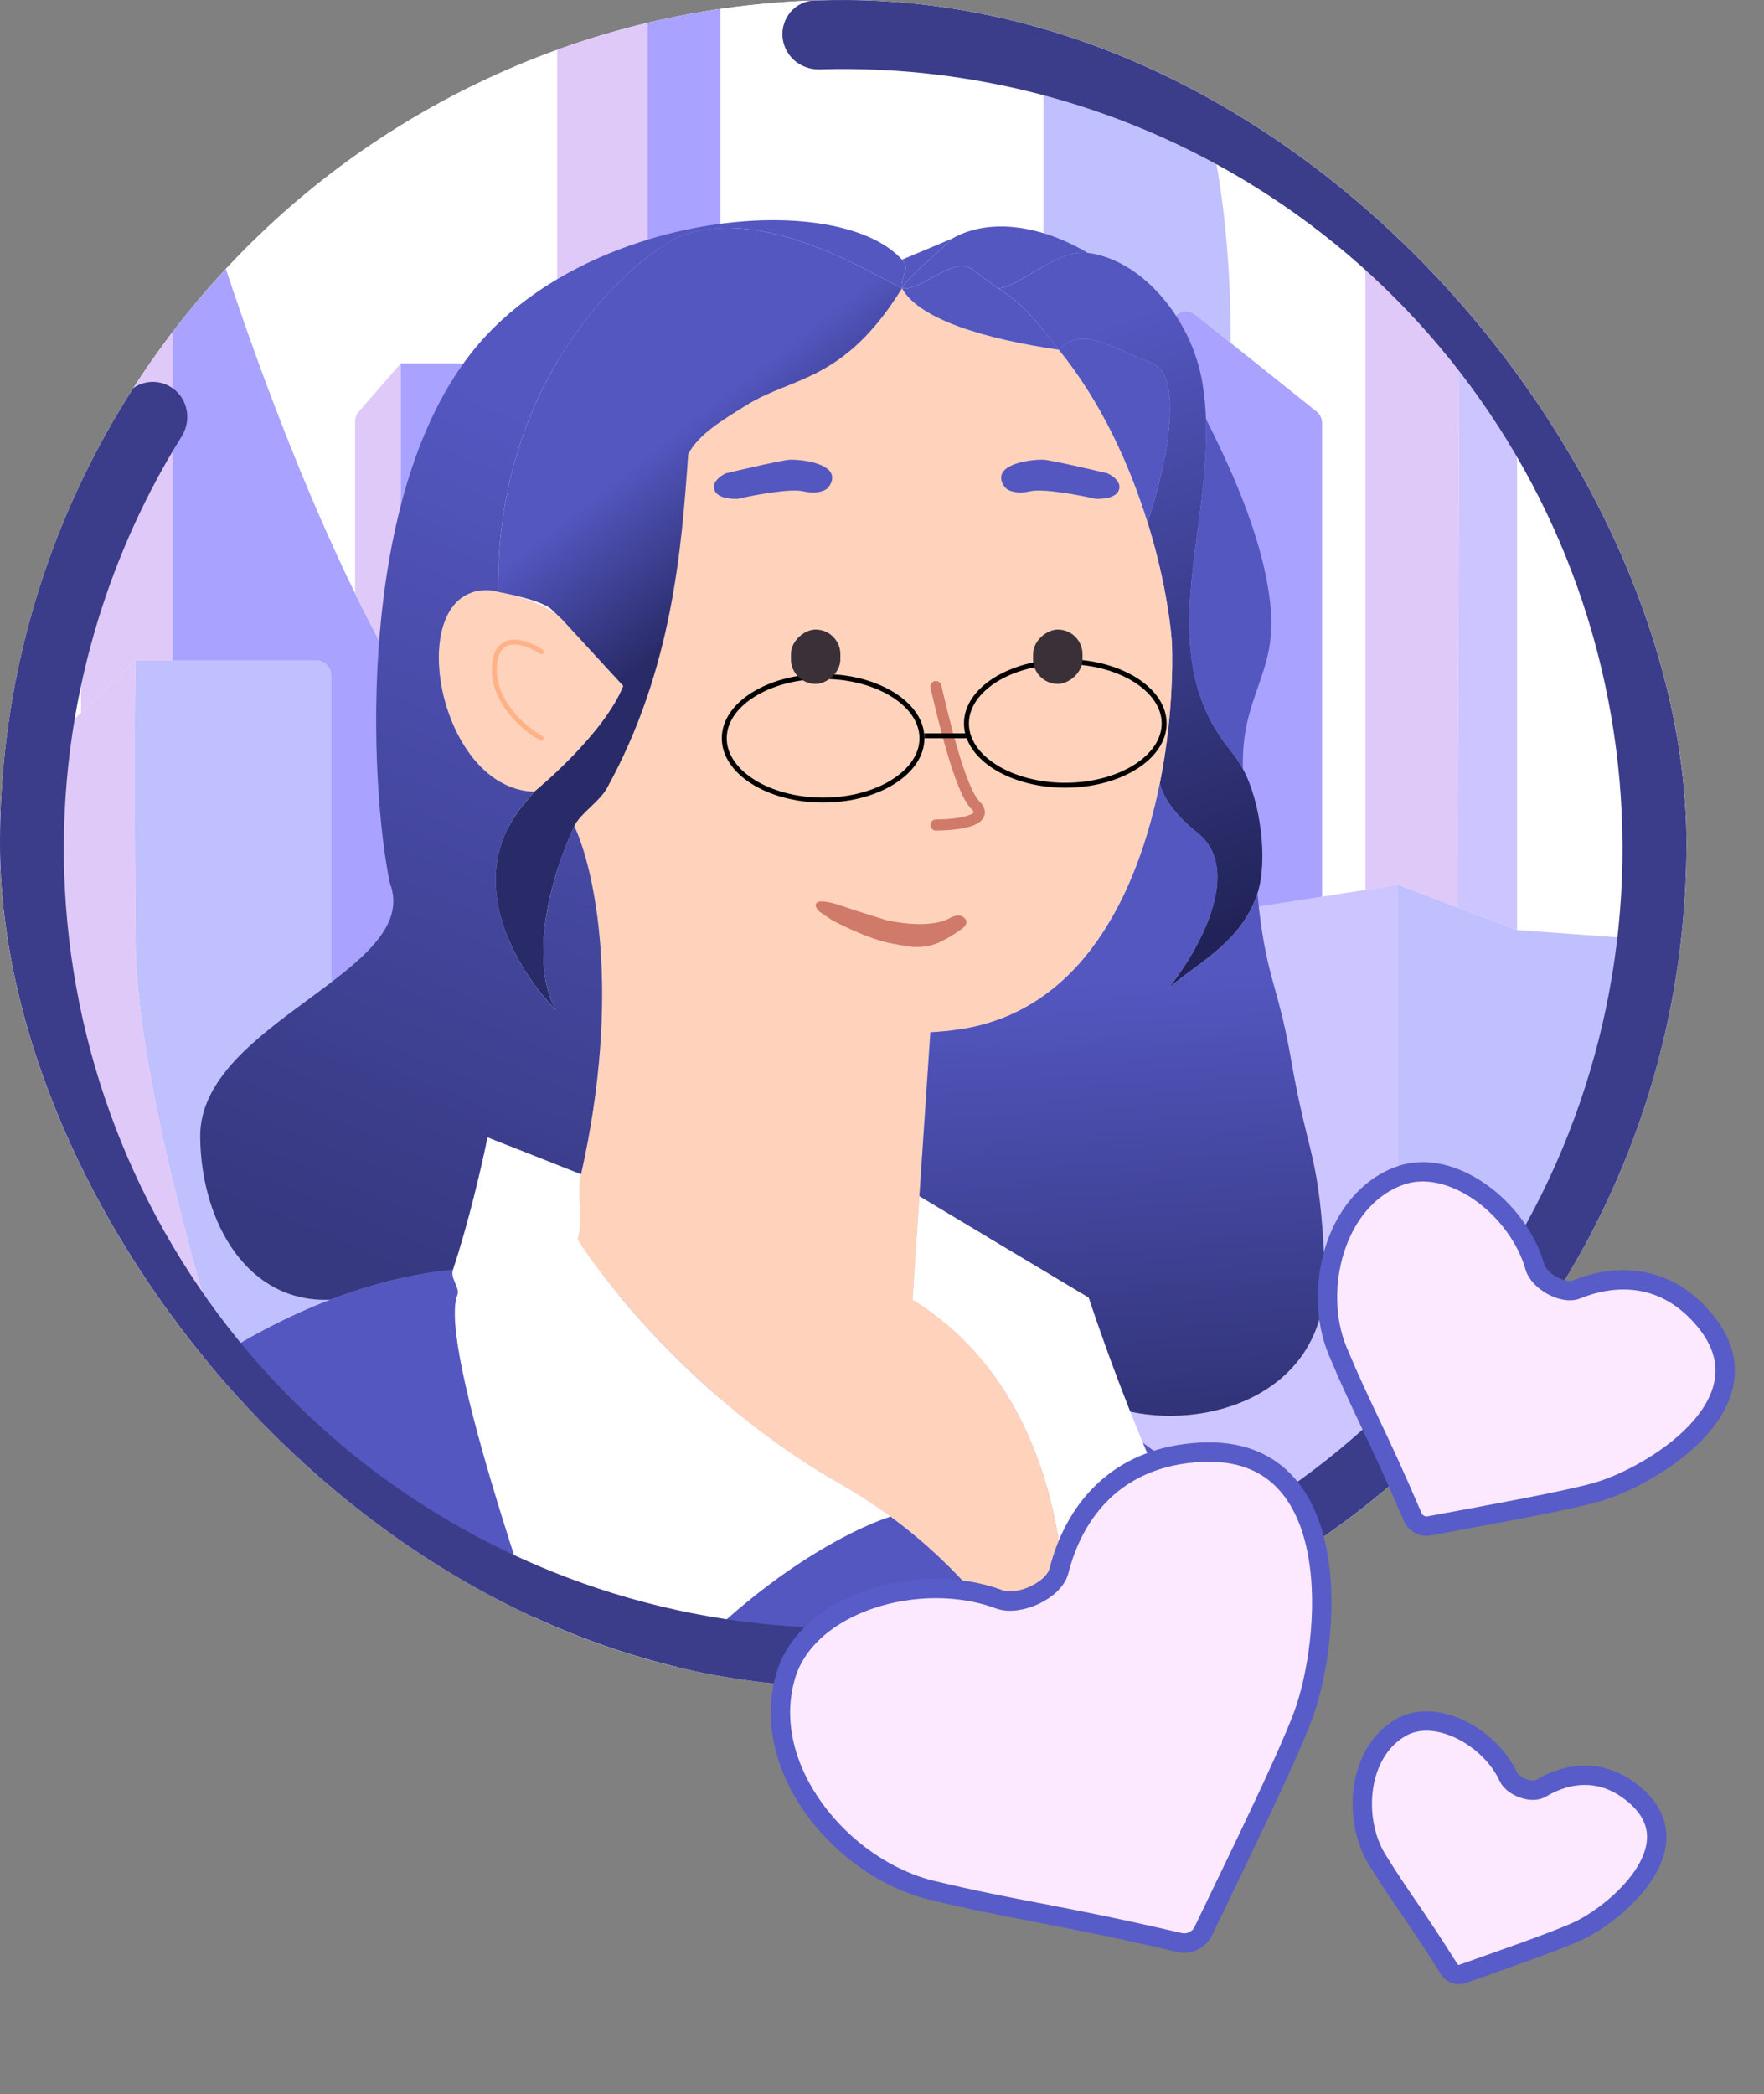 <?xml version="1.0" encoding="UTF-8"?> <svg xmlns="http://www.w3.org/2000/svg" width="91" height="108" viewBox="0 0 91 108" fill="none"><rect x="0" y="0" width="91" height="108" fill="#808080" stroke="none"/><g clip-path="url(#clip0_242_508)"><rect width="87" height="87" rx="43.5" fill="white"></rect><circle cx="43.5" cy="43.5" r="43.5" fill="white"></circle><path d="M96.53 81.57V39.111L103.648 40.401C104.019 40.468 104.289 40.792 104.289 41.169V80.79C104.289 81.221 103.94 81.57 103.509 81.57H96.53Z" fill="#C0C0FF"></path><path d="M88.343 81.57V23.221H95.75C96.181 23.221 96.53 23.571 96.53 24.001V39.111V81.57H88.343Z" fill="#A9A2FF"></path><path d="M86.01 81.57V48.535V30.149C86.01 30.063 86.025 29.977 86.053 29.896L88.343 23.221V81.57H86.01Z" fill="#DFC9F8"></path><path d="M75.184 46.798L72.106 45.632L70.44 45.894V-0.332C70.44 -0.762 70.789 -1.112 71.22 -1.112H75.343L75.184 46.798Z" fill="#DFC9F8"></path><path d="M78.179 4.53C78.234 4.639 78.262 4.759 78.262 4.881V47.964L75.184 46.798L75.343 -1.112L78.179 4.53Z" fill="#CDC5FF"></path><path d="M72.106 81.57V45.632L75.184 46.798L78.262 47.964L86.01 48.535V81.57H72.106Z" fill="#C0C0FF"></path><path d="M72.106 45.632V81.57H55.636V48.937C55.636 48.565 55.899 48.245 56.263 48.172L57.302 47.964L60.396 47.477L68.203 46.247L70.44 45.894L72.106 45.632Z" fill="#CDC5FF"></path><path d="M67.909 21.217C68.095 21.365 68.203 21.589 68.203 21.826V46.247L60.396 47.477V16.837C60.396 16.183 61.152 15.819 61.663 16.227L63.49 17.687L67.909 21.217Z" fill="#A9A2FF"></path><path d="M57.302 47.964V36.797C57.302 36.366 56.953 36.017 56.522 36.017H55.636V25.135C55.636 24.704 55.287 24.355 54.856 24.355H53.827V-4.151C53.827 -4.613 54.228 -4.975 54.669 -4.838C58.051 -3.791 63.49 1.728 63.49 17.687L61.663 16.227C61.152 15.819 60.396 16.183 60.396 16.837V47.477L57.302 47.964Z" fill="#C0C0FF"></path><path d="M54.856 24.355C55.287 24.355 55.636 24.704 55.636 25.135V36.017H52.019V25.135C52.019 24.704 52.368 24.355 52.799 24.355H53.827H54.856Z" fill="#CDC5FF"></path><path d="M51.019 81.57V51.154V36.797C51.019 36.366 51.368 36.017 51.799 36.017H52.019H55.636H56.522C56.953 36.017 57.302 36.366 57.302 36.797V47.964L56.263 48.172C55.899 48.245 55.636 48.565 55.636 48.937V81.57H51.019Z" fill="#A9A2FF"></path><path d="M48.816 16.848C49.136 16.953 49.353 17.252 49.353 17.59V51.05L43.831 50.709V15.215L48.816 16.848Z" fill="#A9A2FF"></path><path d="M32.236 24.12C32.044 24.268 31.931 24.497 31.931 24.739V52.248V81.57H29.522C29.091 81.57 28.742 81.221 28.742 80.79V-17.039C28.742 -17.47 29.091 -17.819 29.522 -17.819H33.407V23.221L32.236 24.12Z" fill="#DFC9F8"></path><path d="M37.087 -10.367C37.14 -10.259 37.167 -10.141 37.167 -10.021V20.333L33.407 23.221V-17.819L37.087 -10.367Z" fill="#A9A2FF"></path><path d="M43.831 50.709L37.167 50.297L31.931 52.248V24.739C31.931 24.497 32.044 24.268 32.236 24.12L33.407 23.221L37.167 20.333L43.831 15.215V50.709Z" fill="#DFC9F8"></path><path d="M37.167 50.297V81.57H31.931V52.248L37.167 50.297Z" fill="#6467FF"></path><path d="M37.167 81.57V50.297L43.831 50.709L49.353 51.05L51.019 51.154V81.57H37.167Z" fill="#C0C0FF"></path><path d="M17.08 81.57V34.845C17.08 34.414 16.731 34.065 16.3 34.065H8.893V4.696C10.533 10.903 14.008 21.772 18.317 30.605C19.08 32.167 19.869 33.666 20.678 35.065C21.882 37.147 23.133 39.005 24.41 40.517C24.938 41.142 25.471 41.709 26.007 42.207C26.171 42.359 26.267 42.57 26.267 42.794V80.79C26.267 81.221 25.918 81.57 25.487 81.57H17.08Z" fill="#A9A2FF"></path><path d="M20.678 35.065V18.738H23.63C24.061 18.738 24.41 19.087 24.41 19.518V40.517C23.133 39.005 21.882 37.147 20.678 35.065Z" fill="#A9A2FF"></path><path d="M20.678 18.738V35.065C19.869 33.666 19.08 32.167 18.317 30.605V21.743C18.317 21.555 18.386 21.373 18.509 21.231L20.678 18.738Z" fill="#DFC9F8"></path><path d="M8.893 34.065H6.989L4.18 36.758V10.003C4.18 9.804 4.256 9.613 4.393 9.468L8.893 4.696V34.065Z" fill="#DFC9F8"></path><path d="M15.271 81.57C12.542 74.256 7.065 57.408 6.989 48.535C6.912 39.663 6.957 35.192 6.989 34.065H8.893H16.3C16.731 34.065 17.08 34.414 17.08 34.845V81.57H15.271Z" fill="#C0C0FF"></path><path d="M6.989 48.535C7.065 57.408 12.542 74.256 15.271 81.57H-1.846C-2.277 81.57 -2.627 81.221 -2.627 80.79V72.778C-2.627 72.585 -2.554 72.406 -2.447 72.244C-0.203 68.851 -0.582 51.146 -1.083 42.176C-1.096 41.949 -1.009 41.733 -0.844 41.575L4.18 36.758L6.989 34.065C6.957 35.192 6.912 39.663 6.989 48.535Z" fill="#DFC9F8"></path><path d="M62.03 19.759C61.474 16.409 58.891 13.389 56.109 13.041C54.507 12.841 52.752 14.717 51.504 14.875C53.021 15.855 53.509 16.67 54.623 18.038C55.788 16.823 57.168 17.841 59.421 18.73C61.223 19.441 60.023 24.496 59.198 26.935C59.952 29.363 60.336 31.583 60.457 33.119C60.514 34.766 60.417 36.886 60.06 39.13C59.993 39.552 59.917 39.978 59.831 40.406C59.988 41.075 60.519 41.948 61.781 42.961C64.195 44.901 61.77 49.125 60.255 50.994C61.672 49.723 64.045 48.634 64.868 46.078C65.418 44.374 65.034 41.337 64.118 39.658C63.939 39.331 63.723 39.008 63.466 38.692C59.449 33.75 62.439 27.627 62.212 21.606C62.189 20.989 62.132 20.373 62.03 19.759Z" fill="url(#paint0_linear_242_508)"></path><path d="M27.559 40.832C27.848 40.598 31.157 37.842 32.153 35.379L28.988 31.938C28.301 31.194 26.635 30.69 25.703 30.505C25.578 30.48 25.457 30.463 25.34 30.453C20.707 30.04 22.411 40.667 27.559 40.832Z" fill="#FFD3BB"></path><path d="M43.327 76.521C36.339 72.557 31.397 66.467 29.799 63.918C30.14 62.763 29.732 61.644 29.975 60.562L25.147 58.657C24.868 60.044 24.177 63.047 23.363 65.491C23.209 65.956 23.747 66.401 23.586 66.811C22.575 69.372 27.834 84.523 30.59 91.779C35.834 83.213 43.013 79.17 45.947 78.219C45.137 77.623 44.264 77.053 43.327 76.521Z" fill="white"></path><path d="M54.512 89.159C53.805 86.942 51.176 82.061 45.947 78.219C43.013 79.17 35.834 83.213 30.59 91.779C27.834 84.523 22.575 69.372 23.586 66.811C23.747 66.401 23.209 65.956 23.363 65.491C21.159 65.707 19.053 66.259 17.033 67.034C7.838 70.563 1.102 78.71 -5.952 80.796L-9.473 46.231C-10.224 48.134 -12.289 49.592 -14.943 50.694C-16.813 51.47 -18.418 52.55 -20.621 53.004C-24.484 53.801 -28.977 53.972 -31.714 54.044L-27.837 62.975C-34.553 69.991 -32.22 81.72 -30.214 86.708C-9.424 122.296 11.786 101.284 16.841 81.471C18.894 86.27 20.799 93.432 21.496 96.413C24.062 104.471 29.174 124.387 29.881 131.565L52.327 130.905C59.655 111.503 56.86 94.671 54.512 89.159Z" fill="#5457C0"></path><path d="M60.285 83.214C58.438 80.95 57.528 79.202 57.305 78.612L54.512 89.159C56.86 94.671 59.655 111.503 52.327 130.905L63.312 130.252L72.572 112.503C76.196 105.82 72.857 95.849 70.787 93.57L64.314 84.805C63.788 85.487 61.749 85.009 60.285 83.214Z" fill="#5457C0"></path><path d="M47.072 67.034C55.542 72.242 55.562 83.954 54.512 89.159L57.305 78.612C57.528 79.202 58.438 80.95 60.285 83.214C61.749 85.009 63.788 85.487 64.314 84.805C64.618 84.41 64.418 83.629 63.312 82.49C61.984 81.123 60.372 77.811 58.961 74.415C58.738 73.879 58.52 73.342 58.31 72.809C57.425 70.575 56.663 68.432 56.162 66.922L47.429 61.693L47.072 67.034Z" fill="white"></path><path d="M58.961 74.415C60.372 77.811 61.984 81.123 63.312 82.49C64.418 83.629 64.618 84.41 64.314 84.805L70.787 93.57C72.857 95.849 76.196 105.82 72.572 112.503C88.397 127.411 104.006 104.628 108.261 91.185L114.699 85.639L101.623 73.626L84.842 93.57L58.961 74.415Z" fill="#5457C0"></path><path d="M35.504 23.417L35.495 23.534C35.162 28.189 34.711 34.506 31.302 40.663C30.929 41.337 29.907 41.986 29.626 42.607C30.681 44.865 32.068 51.254 29.975 60.562C29.732 61.644 30.14 62.763 29.799 63.918C31.397 66.467 36.339 72.557 43.327 76.521C44.264 77.053 45.137 77.623 45.947 78.219C51.176 82.061 53.805 86.942 54.512 89.159C55.562 83.954 55.542 72.242 47.072 67.034L47.429 61.693L47.994 53.239C48.506 53.213 49.029 53.161 49.564 53.079C55.809 52.127 58.688 46.089 59.831 40.406C59.95 39.776 59.99 39.55 60.06 39.13C60.417 36.886 60.514 34.766 60.457 33.119C60.336 31.583 59.952 29.363 59.198 26.935C58.283 23.992 56.823 20.743 54.623 18.038C50.784 17.485 47.415 16.464 46.53 14.875C43.517 19.712 40.92 19.411 38.567 20.86C37.137 21.741 36.033 22.421 35.504 23.417Z" fill="#FFD3BB"></path><path d="M54.623 18.038C53.509 16.67 53.021 15.855 51.504 14.875C51.161 14.654 50.385 14.052 50.101 13.855C49.185 13.221 47.512 15.014 46.53 14.875C47.415 16.464 50.784 17.485 54.623 18.038Z" fill="#5457C0"></path><path fill-rule="evenodd" clip-rule="evenodd" d="M35.495 23.534C35.162 28.189 34.711 34.506 31.302 40.663C30.929 41.337 29.907 41.986 29.626 42.607C27.326 47.709 27.983 51.012 28.692 52.106C26.789 50.213 23.779 45.453 26.962 41.556C27.173 41.297 27.372 41.056 27.559 40.832C27.848 40.598 31.157 37.842 32.153 35.379L28.988 31.938L28.388 31.376C27.766 30.926 26.267 30.639 25.34 30.453C25.457 30.463 25.578 30.48 25.703 30.505C25.554 20.15 31.709 14.057 34.805 12.305C38.944 10.43 44.579 13.877 46.53 14.875C43.517 19.712 40.92 19.411 38.567 20.86C37.137 21.741 36.033 22.421 35.504 23.417L35.495 23.534Z" fill="url(#paint1_linear_242_508)"></path><path d="M64.868 46.078C64.045 48.634 61.672 49.723 60.255 50.994C61.77 49.125 64.195 44.901 61.781 42.961C60.519 41.948 59.988 41.075 59.831 40.406C58.688 46.089 55.809 52.127 49.564 53.079C49.029 53.161 48.506 53.213 47.994 53.239L47.429 61.693L56.162 66.922C56.663 68.432 57.425 70.575 58.31 72.809C62.704 73.741 68.627 71.643 68.347 65.491C68.067 59.34 67.526 59.965 66.6 54.634C65.904 50.633 65.283 50.455 64.868 46.078Z" fill="url(#paint2_linear_242_508)"></path><path d="M62.212 21.606C62.439 27.627 59.449 33.75 63.466 38.692C63.723 39.008 63.939 39.331 64.118 39.658C64.014 35.88 65.858 34.808 65.551 31.376C65.216 27.631 63.195 23.575 62.212 21.606Z" fill="#5457C0"></path><path d="M59.198 26.935C60.023 24.496 61.223 19.441 59.421 18.73C57.168 17.841 55.788 16.823 54.623 18.038C56.823 20.743 58.283 23.992 59.198 26.935Z" fill="#5457C0"></path><path d="M51.504 14.875C52.752 14.717 54.507 12.841 56.109 13.041C53.492 11.494 50.871 11.294 49.122 12.305C48.794 12.68 46.592 14.504 46.53 14.875C47.512 15.014 49.185 13.221 50.101 13.855C50.385 14.052 51.161 14.654 51.504 14.875Z" fill="#5457C0"></path><path d="M28.692 52.106C26.789 50.213 23.779 45.453 26.962 41.556C27.173 41.297 27.372 41.056 27.559 40.832C22.411 40.667 20.707 30.04 25.34 30.453C25.457 30.463 25.578 30.48 25.703 30.505C25.554 20.15 31.709 14.057 34.805 12.305C38.944 10.43 44.579 13.877 46.53 14.875C46.442 14.219 46.99 13.898 46.53 13.391C43.31 9.847 31.237 10.814 25.147 17.235C18.132 24.632 19.096 40.761 20.114 45.546C21.861 50.09 10.25 52.748 10.327 58.657C10.386 63.137 12.817 67.212 17.033 67.034C19.053 66.259 21.159 65.707 23.363 65.491C24.177 63.047 24.868 60.044 25.147 58.657L29.975 60.562C32.068 51.254 30.681 44.865 29.626 42.607C27.326 47.709 27.983 51.012 28.692 52.106Z" fill="url(#paint3_linear_242_508)"></path><path d="M46.53 14.875C46.592 14.504 48.794 12.68 49.122 12.305L46.53 13.391C46.99 13.898 46.442 14.219 46.53 14.875Z" fill="#5457C0"></path><path d="M-31.714 54.044C-28.977 53.972 -24.484 53.801 -20.621 53.004L-21.611 48.383C-24.706 49.097 -30.674 51.335 -31.714 54.044Z" fill="#2A2C69"></path><path d="M-14.943 50.694C-12.289 49.592 -10.224 48.134 -9.473 46.231C-9.988 46.136 -12.825 46.224 -16.329 47.062C-16.207 48.522 -15.099 49.773 -14.943 50.694Z" fill="#2A2C69"></path><path d="M48.281 35.41C48.621 36.855 49.505 40.714 50.321 41.53C51.137 42.346 49.301 42.55 48.281 42.55" stroke="#D07A69" stroke-width="0.573" stroke-linecap="round"></path><path d="M47.561 38.077C47.561 38.933 47.013 39.727 46.089 40.313C45.167 40.898 43.884 41.264 42.461 41.264C41.038 41.264 39.756 40.898 38.834 40.313C37.91 39.727 37.362 38.933 37.362 38.077C37.362 37.22 37.91 36.426 38.834 35.84C39.756 35.255 41.038 34.889 42.461 34.889C43.679 34.889 44.795 35.158 45.67 35.602C46.547 36.048 47.172 36.665 47.429 37.356C47.516 37.588 47.561 37.829 47.561 38.077ZM60.055 37.312C60.055 38.168 59.507 38.962 58.583 39.548C57.66 40.133 56.378 40.499 54.955 40.499C53.599 40.499 52.37 40.166 51.459 39.629C50.546 39.09 49.966 38.354 49.87 37.552C49.861 37.472 49.856 37.392 49.856 37.312C49.856 36.455 50.403 35.662 51.327 35.076C52.25 34.491 53.532 34.125 54.955 34.125C56.378 34.125 57.66 34.491 58.583 35.076C59.507 35.662 60.055 36.455 60.055 37.312Z" stroke="black" stroke-width="0.255"></path><rect x="47.695" y="37.822" width="2.295" height="0.255" fill="black"></rect><path d="M47.964 48.772C48.701 48.61 49.673 47.867 49.673 47.867C49.673 47.867 50.014 47.606 49.773 47.365C49.532 47.123 49.245 47.214 48.969 47.365C47.863 47.968 45.752 47.465 45.752 47.465C45.752 47.465 44.11 46.962 43.239 46.661C42.937 46.56 42.294 46.4 42.133 46.56C41.972 46.721 42.2 46.962 42.334 47.063L42.937 47.465C42.937 47.465 44.767 48.454 46.054 48.672C46.79 48.796 47.234 48.932 47.964 48.772Z" fill="#D07A69"></path><rect x="55.844" y="32.469" width="2.805" height="2.55" rx="1.275" transform="rotate(90 55.844 32.469)" fill="#3A3038"></rect><rect x="43.352" y="32.469" width="2.805" height="2.55" rx="1.275" transform="rotate(90 43.352 32.469)" fill="#3A3038"></rect><path d="M41.446 25.341C40.762 25.182 38.895 25.535 38.047 25.731C37.444 25.739 36.874 25.605 36.83 25.152C36.794 24.788 37.231 24.506 37.453 24.41C37.453 24.41 40.373 23.711 40.775 23.707C41.177 23.702 42.111 23.782 42.629 24.139C43.147 24.496 42.882 24.986 42.685 25.187C42.557 25.305 42.131 25.501 41.446 25.341Z" fill="#5457C0"></path><path d="M53.132 25.341C53.816 25.182 55.683 25.535 56.531 25.731C57.134 25.739 57.704 25.605 57.749 25.152C57.784 24.788 57.347 24.506 57.125 24.41C57.125 24.41 54.205 23.711 53.803 23.707C53.401 23.702 52.467 23.782 51.949 24.139C51.431 24.496 51.696 24.986 51.893 25.187C52.021 25.305 52.447 25.501 53.132 25.341Z" fill="#5457C0"></path><path d="M27.927 33.615C27.162 33.105 25.606 32.544 25.505 34.38C25.402 36.216 27.077 37.61 27.927 38.077" stroke="#FFB287" stroke-width="0.255" stroke-linecap="round"></path><path d="M40.367 1.896C40.294 0.916 41.029 0.059 42.011 0.025C51.3 -0.29 60.467 2.361 68.169 7.618C76.361 13.21 82.411 21.42 85.326 30.902C88.241 40.383 87.849 50.573 84.213 59.803C80.577 69.031 73.914 76.752 65.315 81.697C56.716 86.643 46.693 88.52 36.887 87.022C27.081 85.524 18.076 80.739 11.346 73.452C4.616 66.164 0.562 56.807 -0.152 46.913C-0.823 37.612 1.494 28.356 6.438 20.485C6.961 19.653 8.072 19.449 8.882 20.005V20.005C9.692 20.561 9.895 21.667 9.375 22.501C4.886 29.705 2.784 38.16 3.397 46.657C4.053 55.746 7.778 64.343 13.96 71.037C20.143 77.732 28.416 82.128 37.425 83.504C46.433 84.881 55.641 83.156 63.541 78.612C71.44 74.069 77.562 66.977 80.902 58.498C84.242 50.02 84.603 40.658 81.925 31.947C79.247 23.237 73.689 15.695 66.162 10.557C59.127 5.754 50.761 3.319 42.277 3.577C41.295 3.607 40.441 2.876 40.367 1.896V1.896Z" fill="#3B3D8A"></path></g><path d="M72.219 60.635C74.884 59.675 78.325 62.319 79.18 65.342C79.387 66.072 80.638 66.785 81.341 66.501C83.371 65.679 85.978 65.661 88.004 68.168C91.41 72.386 85.175 76.182 82.315 76.975C80.525 77.471 76.36 78.206 73.737 78.698C73.377 78.765 73.018 78.571 72.874 78.234C71.028 73.913 70.264 72.688 69.011 69.691C67.697 66.551 68.847 61.849 72.219 60.635Z" fill="#FCE8FF" stroke="#585CC8"></path><path d="M40.532 86.432C41.647 82.648 47.451 80.958 51.551 82.486C52.541 82.855 54.372 82.036 54.631 81.012C55.379 78.055 57.505 75.11 61.991 74.899C69.534 74.543 68.665 84.674 67.202 88.54C66.286 90.96 63.682 96.244 62.076 99.596C61.856 100.056 61.342 100.299 60.844 100.184C54.47 98.702 52.465 98.551 48.066 97.492C43.456 96.382 39.12 91.22 40.532 86.432Z" fill="#FCE8FF" stroke="#585CC8"></path><path d="M72.311 89.073C74.107 88.086 76.865 89.586 77.818 91.649C78.048 92.148 79.022 92.516 79.493 92.233C80.85 91.416 82.712 91.109 84.443 92.671C87.354 95.3 83.327 98.717 81.373 99.608C80.15 100.165 77.257 101.16 75.439 101.809C75.189 101.898 74.911 101.799 74.769 101.575C72.961 98.696 72.277 97.907 71.043 95.907C69.749 93.811 70.039 90.322 72.311 89.073Z" fill="#FCE8FF" stroke="#585CC8"></path><defs><linearGradient id="paint0_linear_242_508" x1="63.717" y1="47.753" x2="52.672" y2="15.122" gradientUnits="userSpaceOnUse"><stop stop-color="#212358"></stop><stop offset="0.918" stop-color="#5457C0"></stop></linearGradient><linearGradient id="paint1_linear_242_508" x1="29.899" y1="36.809" x2="23.259" y2="28.345" gradientUnits="userSpaceOnUse"><stop stop-color="#292B68"></stop><stop offset="0.782" stop-color="#5457C0"></stop></linearGradient><linearGradient id="paint2_linear_242_508" x1="63.82" y1="77.44" x2="62.18" y2="50.179" gradientUnits="userSpaceOnUse"><stop stop-color="#2A2C69"></stop><stop offset="1" stop-color="#5457C0"></stop></linearGradient><linearGradient id="paint3_linear_242_508" x1="27.029" y1="21.082" x2="9.948" y2="61.545" gradientUnits="userSpaceOnUse"><stop stop-color="#5457C0"></stop><stop offset="1" stop-color="#363880"></stop></linearGradient><clipPath id="clip0_242_508"><rect width="87" height="87" rx="43.5" fill="white"></rect></clipPath></defs></svg> 